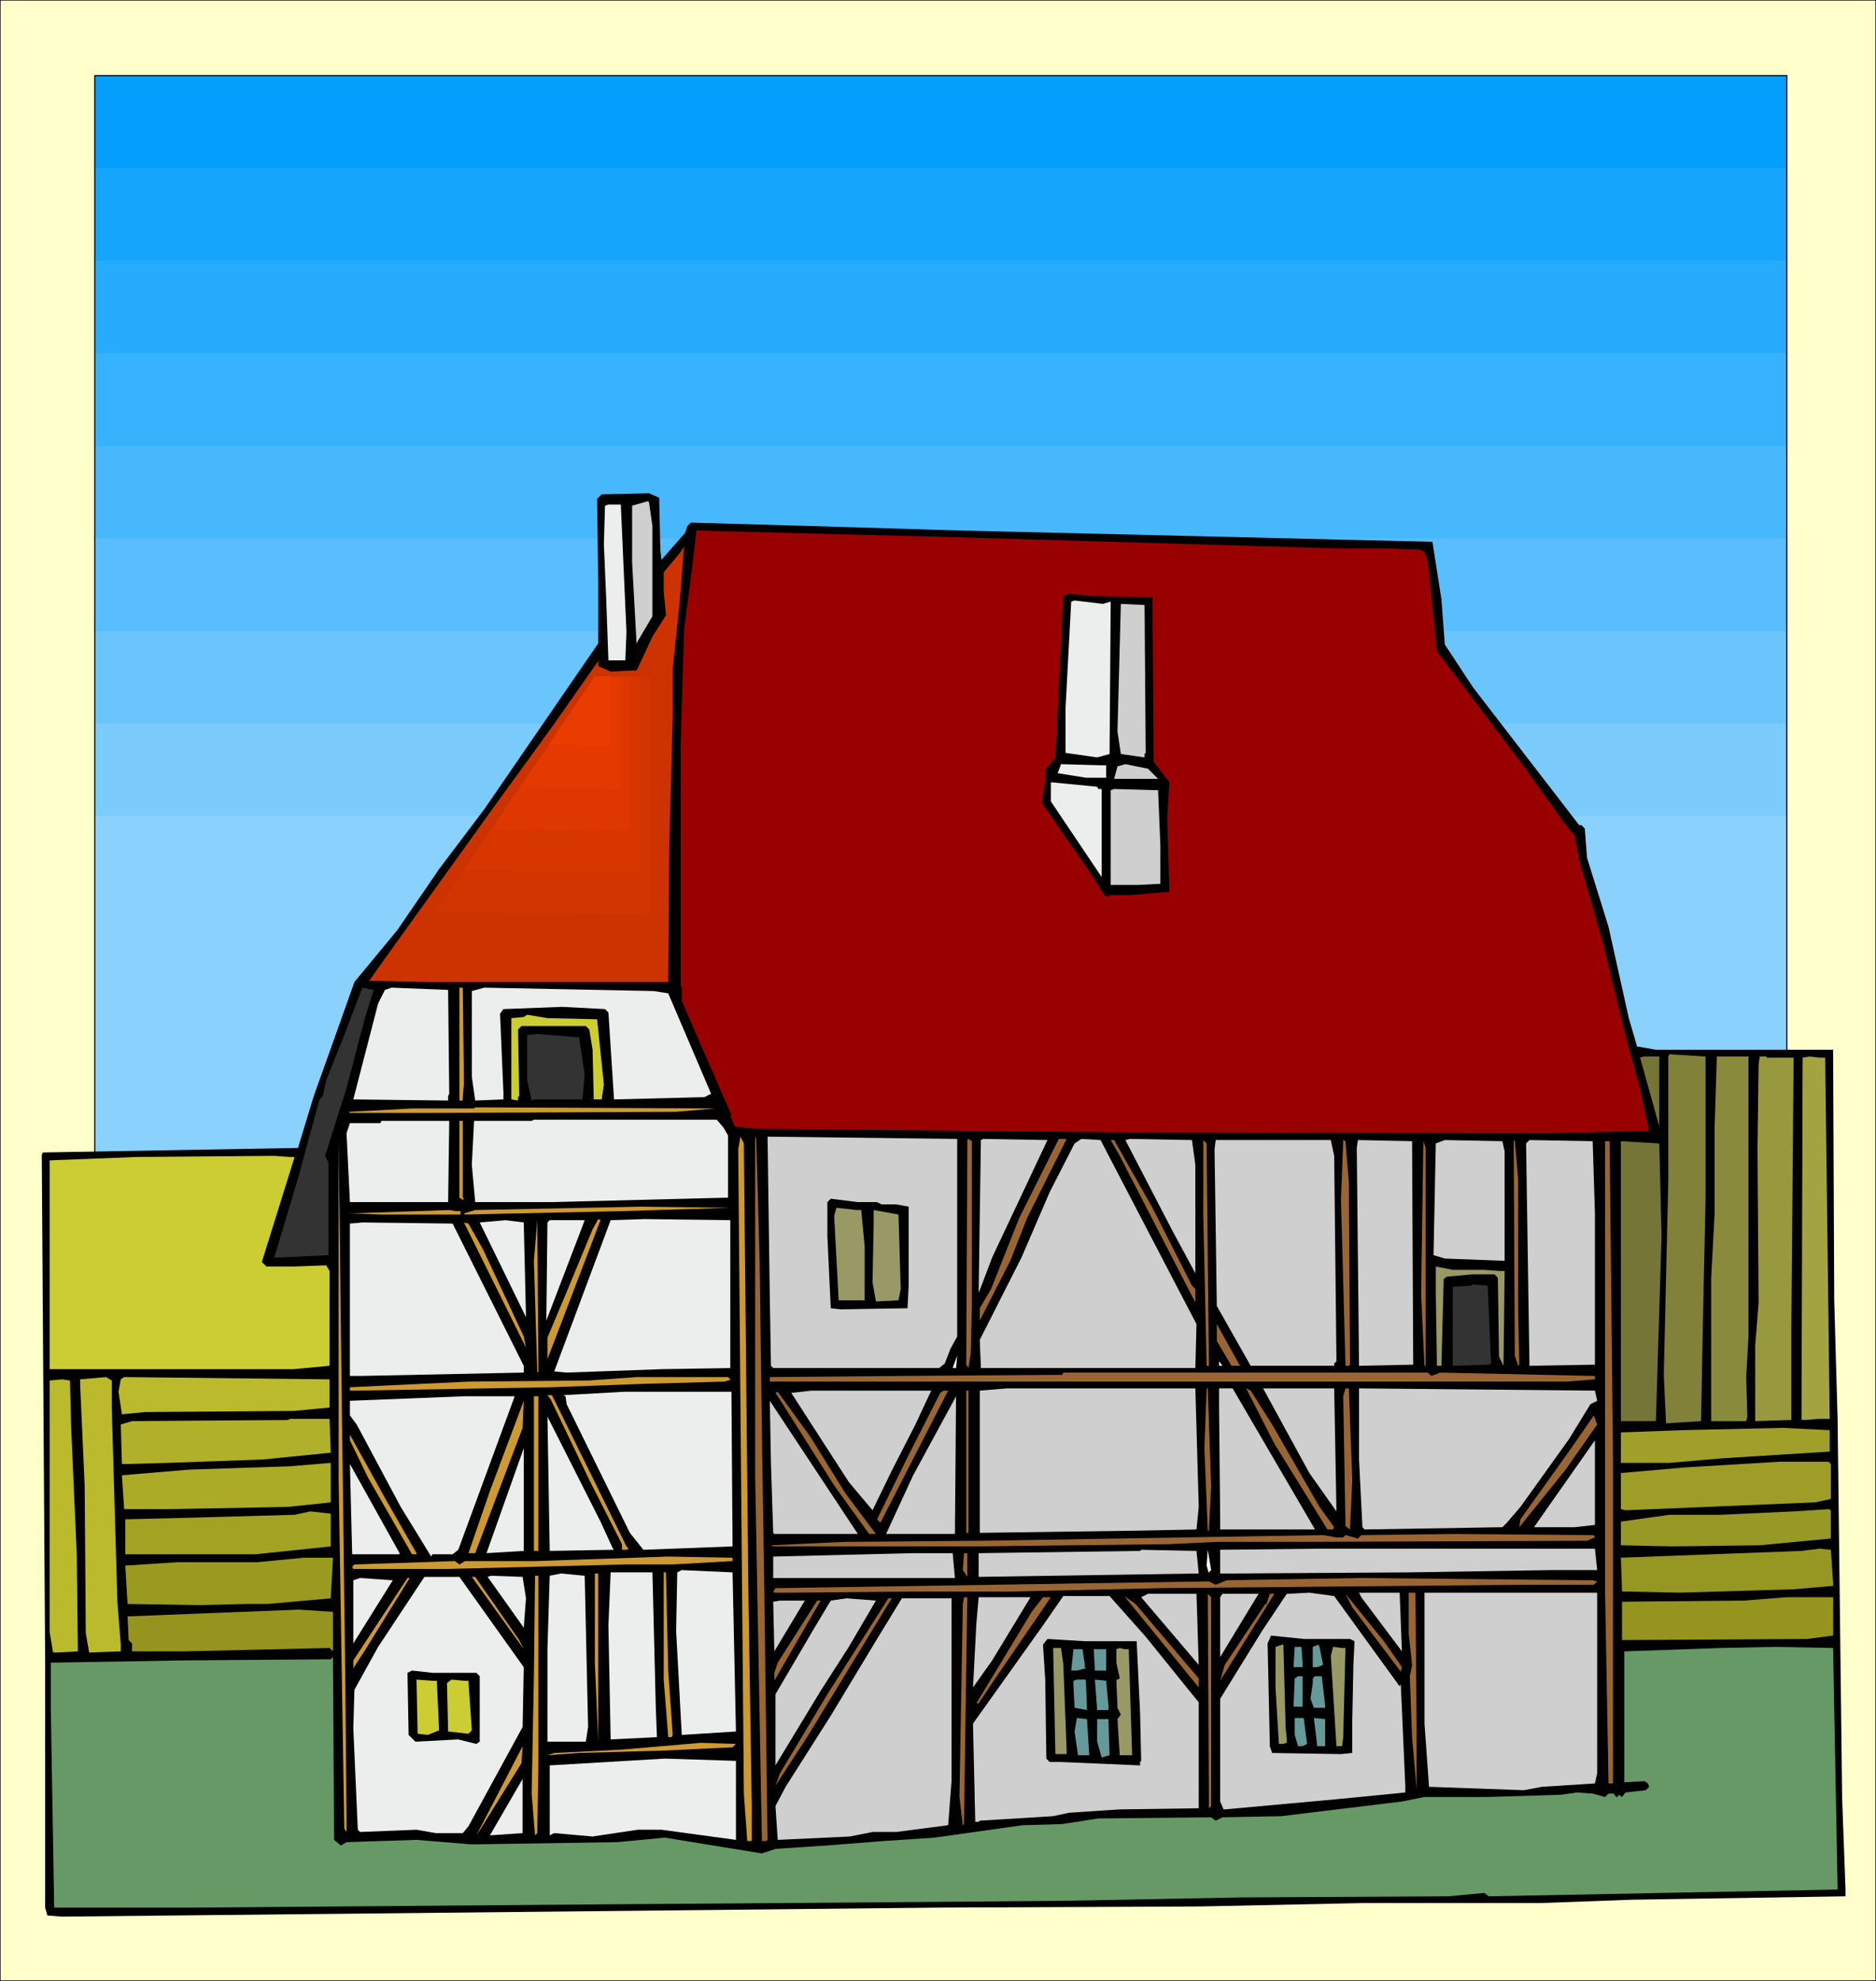 <svg xmlns="http://www.w3.org/2000/svg" fill-rule="evenodd" height="5.847in" preserveAspectRatio="none" stroke-linecap="round" viewBox="0 0 1662 1755" width="5.537in"><style>.brush0{fill:#fff}.pen0{stroke:#000;stroke-width:1;stroke-linejoin:round}.pen1{stroke:none}.brush11{fill:#000}.brush12{fill:#cfcfcf}.brush13{fill:#eceded}.brush15{fill:#c30}.brush16{fill:#333}.brush17{fill:#c93}.brush18{fill:#cc3}.brush20{fill:#757538}.brush24{fill:#963}.brush25{fill:#996}.brush26{fill:#baba2c}.brush35{fill:#94941f}.brush36{fill:#699}</style><path class="pen1" style="fill:#ffc" d="M0 1755h1662V0H0v1755z"/><path class="pen0" fill="none" d="M0 1755h1662V0H0v1755"/><path class="pen1" style="fill:#049efd" d="M84 1140h1499V67H84v1073z"/><path class="pen1" style="fill:#15a5fd" d="M84 1140h1499V149H84v991z"/><path class="pen1" style="fill:#26abfd" d="M84 1140h1499V231H84v909z"/><path class="pen1" style="fill:#37b2fd" d="M84 1140h1499V313H84v827z"/><path class="pen1" style="fill:#48b8fd" d="M84 1140h1499V395H84v745z"/><path class="pen1" style="fill:#59befd" d="M84 1140h1499V477H84v663z"/><path class="pen1" style="fill:#6ac5fd" d="M84 1140h1499V559H84v581z"/><path class="pen1" style="fill:#7bcbfd" d="M84 1140h1499V641H84v499z"/><path class="pen1" style="fill:#8bd1fd" d="M84 1140h1499V723H84v417z"/><path class="pen0" fill="none" d="M84 1140h1499V67H84v1073"/><path class="pen1 brush11" d="m585 487 1 9 21-24 2-6 3-3 105 3 133 4 419 10 8 51 3 40 25 38 94 122h2l3 3 2 26 19 61 18 81 7 24v1l17 3h157l1 222 3 106 4 335 3 81v6l-189 3-82 3h-158l-143 3-229 1-779 8-13-1-2-7v-217l-3-450 1-2 226-4 14-46 25-70 11-31 38-46 37-54 40-53 101-147v-52l-1-76 4-4 42-1 9 4 1 46z"/><path class="pen1 brush12" d="M578 466v80l-13 22-1 2v1l-4-73v-50l14-4 1 1 3 21z"/><path class="pen1 brush13" d="m555 560-1 25h-15l-2-56-2-47 1-34 3-1h11l5 113z"/><path class="pen1" style="fill:#900" d="M1190 486h42l26 1 4 2 3 9 8 79 34 45 43 57 38 53 7 8 4 22 21 73 19 78 14 52 8 37-94 2-390-1-308-3-18-2-4-9 1-1-44-101v-12l-1-1V661l3-104 6-45 5-42 231 6 342 10z"/><path class="pen1 brush15" d="M596 592v44l-3 110-1 124H380l-47-1h-6l17-24 92-128 53-73 40-57 1-2v5l11 5 19-1h4l14-30 12-19-2-21v-17l15-18 3-5-4 51-6 57z"/><path class="pen1 brush11" d="m1021 529 1 146 14 18-2 31 2 66-35 3h-18l-1 1h-3l-14-22-34-49-8-12 3-18v-11l9-11 7-143 5-2 19 2 55 1z"/><path class="pen1 brush13" d="m984 533-1 135-11 3-28-4v-40l5-94 3-1 25 3 7-2z"/><path class="pen1 brush12" d="m1015 667-1 1v3l-21-3-3-20 3-113 21 1 1 131z"/><path class="pen1 brush13" d="M980 678v11h-18l-25-4 3-8 36 1h4z"/><path class="pen1 brush12" d="M1026 690h-39l3-11 7-2 20 4 9 9z"/><path class="pen1 brush13" d="M973 699h3v78l-45-67v-17l41 4 1 2z"/><path class="pen1 brush12" d="m1026 700 2 49v34l-20 1h-24v-84l3-1 35 1h4z"/><path class="pen1 brush16" d="m323 903-16 61-19 60 3 6v82l-42 2h-6l21-70 19-70 3-3 3-14 16-40 16-42 10 2-8 26z"/><path class="pen1 brush13" d="m398 969-1 2v4l-84-1 22-85 6-12 6-2 50 2 1 92z"/><path class="pen1 brush17" d="m411 960-1 12v3h-3V875h3l1 85z"/><path class="pen1 brush13" d="m592 880 38 89-6 3-80 2-5-77-3-3-38-2-52 2-3 4 3 70v6l-25 1-3-21v-76l11-3 150 3 13 2z"/><path class="pen1 brush18" d="m529 903 6 58-2 13h-7l-1-44-3-18-3-3h-57l-3 3 1 59-1 1v3l-6-1v-72l11-1 3-2 18 3 44 1z"/><path class="pen1 brush16" d="m518 952-2 22h-43l-2 1-4-18v-40l9-1 37 3 5 33z"/><path class="pen1" style="fill:#81813a" d="m1511 1062-2 92-2 105-31 2-2-43 4-173V936l1-2 32 2v126z"/><path class="pen1 brush20" d="m1470 998-17-61 3-1h14v62z"/><path class="pen1" style="fill:#8a8a3c" d="M1549 1049v135l-2 36 1 35-1 4h-31v-127l3-57v-76l2-63h28v113z"/><path class="pen1" style="fill:#98983e" d="M1565 937h24l-2 239v82l-32 1v-67l3-38-1-136 1-75 1-7h6v1z"/><path class="pen1" style="fill:#a3a341" d="m1617 937 4 320h-10l-11 1h-4l1-321 6-1 9 1h5z"/><path class="pen1 brush17" d="m599 985-221 1h-68l-1-1 56-3h55l1-1 213 1-35 3z"/><path class="pen1 brush13" d="m641 999 4 7v55l-157 4h-67l-3-33 2-39h51l2-1h162l6 7zm-244 66h-87l-3-61 3-9h27l1-2h60l-1 72z"/><path class="pen1 brush17" d="m410 1061 1 1-1 1-3-2v-68h3v68zm253 347 3 191v32h-4l-3-42-5-571 2-11 3 6 4 395z"/><path class="pen1 brush24" d="m673 1117 2 154 2 130 3 229-1 1h-4l-6-324v-300l1 2 3 108z"/><path class="pen1 brush12" d="m848 1184-6 11-5 13-5 4H685l-2-2-1-60-2-143 168 2v175z"/><path class="pen1 brush24" d="m861 1156-1 43-2 13-2-3 1-199 1-1 3 2v145z"/><path class="pen1 brush12" d="m879 1114-11 29-1 2 2-135 2-1 57 1-49 104z"/><path class="pen1 brush24" d="m910 1079-15 38-27 53v-11l10-17 25-63 35-70h7l-35 70z"/><path class="pen1 brush12" d="m1049 1152 11 21-1 39H869l-1-25 37-73 25-58 22-43 6-4 17 1 74 142zm10-120v96l-20-37-42-81 4-1 55 1 3 22z"/><path class="pen1 brush17" d="m306 1494 1 115v14l-2-3-5-310v-300l2 167 4 317z"/><path class="pen1 brush24" d="m1021 1070 35 69 3 3v12l-67-130-8-14h3l34 60zm50 140h-2l-3-134v-66l3 3 2 197z"/><path class="pen1 brush12" d="m1182 1024 2 182-2 2v2h-74l-30-53-2-139 1-8h102l3 14z"/><path class="pen1 brush24" d="m1195 1047 1 162-1 1h-3l-2-74-2-73 2-53 2 1 3 36z"/><path class="pen1 brush12" d="m1252 1209-48 1-2-193 1-7 48 1 1 198zm81-189v97l-53-2-10-3 2-99 8-3 51 1 2 9z"/><path class="pen1 brush24" d="m1345 1163 1 46-1 1-3-9-1-190 1-1 3 35v118z"/><path class="pen1 brush12" d="M1413 1075v134l-58 1-3-197 3-3 56 1 2 64z"/><path class="pen1 brush24" d="M1263 1210h-1l-1-20-2-44 2-135 2 6v193zm166 82v288h-4l-3-169v-400h4l3 281z"/><path class="pen1 brush20" d="m1472 1095-5 164h-31v-248l34 2 2 82z"/><path class="pen1 brush18" d="m261 1025-29 93 4 4h25l28-1 3 5v84l-32 3H44v-185l77-3 122-1 14 1h4z"/><path class="pen1 brush11" d="m777 1065 4 2h13l11 2v70l-1 20-59 1-9-1-3-64v-30l3-3 24 3h17z"/><path class="pen1 brush17" d="m551 1073-139 3-1-1 10-3 147-3 79 1-96 3z"/><path class="pen1 brush25" d="m763 1072 3 32v48h-23l-4-75 2-7 18 2h4z"/><path class="pen1 brush17" d="M408 1073v3h-70l-28-1 88-3 6 1h4z"/><path class="pen1 brush25" d="m798 1142-2 10-20 1-3-17 1-52v-12l22 4 2 66z"/><path class="pen1 brush17" d="m495 1178-10 26v-19l16-38 24-58 5-9 2 1-37 97z"/><path class="pen1 brush13" d="m647 1212-61 1-84 3-11-1 50-134 30-1 76 1v131zm-181-45-41-84 23-2 16 2 2 84z"/><path class="pen1 brush17" d="m477 1215-1 1-3-99 3-36 1 132v2z"/><path class="pen1 brush13" d="m515 1089-31 81 1-87 2-2h31l-3 8zm-51 121v6l-145 3h-9v-135l11-1 80 1 63 126z"/><path class="pen1 brush17" d="m428 1107 36 77 2 10-55-111 4 1 13 23z"/><path class="pen1 brush25" d="m1315 1125 14 1h4l-1 84-4-8-1-70-3-3h-20l-22 2-3 2-2 77h-4l-1-65v-23l15 3h28z"/><path class="pen1 brush16" d="m1321 1208-2 1-32 1v-70l16-1 2-1 13 1 3 69z"/><path class="pen1 brush24" d="M1099 1210h-8l-13-22v-15l20 36 1 1z"/><path class="pen1 brush0" d="m844 1212 4-11-1 11h-3zm236-2v-4l3 4h-3z"/><path class="pen1 brush24" d="m1268 1219 8-3 137 3v3l-25 2H682v-4l116-1 143-1 1-2h323l3 3z"/><path class="pen1 brush26" d="m99 1247 5 172 3 38v6l-28 1-3-17-1-131-4-89v-5l23-2 5 3v24zm193 0-32 3-132 1-20 2-3-20 2-11 3-2 182 2v25z"/><path class="pen1 brush17" d="M647 1222h1l-6 2-72 2-81 3-173 3h-6v-3l105-5 107-1 42-3h81l2 2z"/><path class="pen1 brush26" d="m63 1264 5 113 1 86-18 1h-4l-3-18v-223l11-1 7 1 1 41z"/><path class="pen1 brush12" d="m1062 1335-2 20-49 1-143 2v-126l24-2h167l3 105z"/><path class="pen1 brush24" d="m1073 1317-2 39h-1l-3-73 2-53h1l3 87z"/><path class="pen1 brush12" d="M1165 1355h-84v-9l-1-99v-17h12l73 125z"/><path class="pen1 brush24" d="m1127 1262 42 73 13 18-1 2h-5l-47-76-25-49 4 2 19 30z"/><path class="pen1 brush12" d="m1184 1339-24-34-41-75h63l2 109z"/><path class="pen1 brush24" d="m1198 1311-2 44-4-3-2-115 2-7h3l3 81z"/><path class="pen1 brush12" d="m1415 1241-6 3-19 31-43 60-12 14-4 4-122 2-2-2-3-60v-63l209 2 2 9zm-604 21-21 41-17 35-21-25-51-79 18-2h106l-14 30z"/><path class="pen1 brush24" d="m780 1349-3-3 28-57 28-55 3-2h4l-60 117zm78 9h-2v-126h2v126z"/><path class="pen1 brush13" d="m649 1370-79 3-12-15-56-114-1-7-2-1 54-3h95l1 137z"/><path class="pen1 brush24" d="m749 1323 27 36h-6l-31-43-48-76-4-6 2-1 29 40 31 50z"/><path class="pen1 brush17" d="m555 1370 2 2-2 1h-4v-5l-29-57-34-71-3-4h4l66 134z"/><path class="pen1 brush13" d="m406 1373-5 4h-18l-1 2-27-44-39-73-6-8v-13l101-4h45l-50 136z"/><path class="pen1 brush17" d="M477 1374h-4v-137h4v137z"/><path class="pen1 brush12" d="m785 1359 24-52 38-70-1 122h-61z"/><path class="pen1 brush17" d="M421 1376h-6l19-55 30-80-1 24-42 111z"/><path class="pen1 brush12" d="m686 1359-1-1-2-62-1-55 78 118h-74z"/><path class="pen1 brush24" d="m1387 1302-41 51 1-7 45-63 20-29 3 8-28 40z"/><path class="pen1 brush13" d="m543 1372 1 1-57 1-2-119 47 93 11 24z"/><path class="pen1" style="fill:#b0b02a" d="m293 1287-60 6-84 3-36 1h-5l-1-35 10-3 138-1 2-1h35l1 30z"/><path class="pen1" style="fill:#9f9f2a" d="m1621 1286-96 6-46 4h-43v-27l55-2 88-2 42 2v19z"/><path class="pen1 brush17" d="M369 1376v1h-4l-39-68-16-33v-5l31 56 28 49z"/><path class="pen1 brush12" d="M1395 1353h-36l54-77v75l-18 2z"/><path class="pen1 brush13" d="m431 1376 33-93v91l-33 2z"/><path class="pen1" style="fill:#9d9d28" d="M1622 1297v31l-14 3-168 7-4-1v-32l57-5 83-5h44l2 2z"/><path class="pen1" style="fill:#abab28" d="m255 1335-107 2h-38l-2-30 59-5 90-3 36-3v35l-38 4z"/><path class="pen1 brush13" d="M354 1377h-42l-2-80 44 79v1z"/><path class="pen1" style="fill:#989826" d="m1622 1363-63 6-78 1-45-1v-21l43-6h45l65-3 31-2 2 1v25z"/><path class="pen1" style="fill:#a3a323" d="m293 1370-67 7H111v-31l42-1 108-3 14-3 18 2v29z"/><path class="pen1 brush24" d="m1413 1362-7 3-252 1h-76l-42 2-167 2H685l-2-1 65-3 123-1 301-5 12 2h6l2-2 11 3 3-3 83-1 123 1 1 2z"/><path class="pen1 brush12" d="M1415 1391h-41l-125 2-157 1h-11v-21l90-1h242l2 19z"/><path class="pen1" style="fill:#969622" d="M1624 1402v3l-35 3-101 3-48-1h-3l-1-30 160-6 16-2 10 1 2 29z"/><path class="pen1 brush12" d="m1062 1394-195 3v-21l143-2 1-1 49 1 2 20z"/><path class="pen1 brush0" d="M1071 1393v1l-2-7 1-14 3 18-2 2z"/><path class="pen1 brush12" d="M846 1398H685v-19l123-3h36l2 22z"/><path class="pen1 brush24" d="m857 1397-4-6 1-15h3v21z"/><path class="pen1 brush17" d="m649 1383-53 3h-43l-156 4h-84l-1-2 2-2 89-3 4 3 5-3h62l118-4 57 1v3z"/><path class="pen1" style="fill:#9a9a20" d="m293 1416-56 5h-19l-42 1-63-1-2-34 46-3h71l41-4h26l-2 36z"/><path class="pen1 brush13" d="m652 1534-48 3-5-92 1-52 4-2 45 2 3 141zm-71-21 1 26-41 2-2-101 2-47h37l3 120z"/><path class="pen1 brush17" d="m592 1480 4 57-1 2h-3l-4-51v-95h2l2 87z"/><path class="pen1 brush13" d="m521 1530-2 13h-34v-82l2-65 10-2 21 2 3 134z"/><path class="pen1 brush17" d="M530 1463v80l-3-70v-79h3v69z"/><path class="pen1 brush13" d="m466 1416-2 26-32-45 3-1 28 1 3 19z"/><path class="pen1 brush17" d="m477 1562-1 62-2 2-3-37 2-105 1-88h3v166z"/><path class="pen1 brush13" d="m464 1477-1 53-48 88-5 6h-24l-17-3-50 2-2-2-4-90 1-34 21-38 41-62h31l57 80z"/><path class="pen1 brush17" d="m460 1453 4 8-46-64h3l39 56z"/><path class="pen1 brush13" d="M313 1456v-56l6-2 29 2-35 56z"/><path class="pen1 brush17" d="m324 1461-11 17v-7l48-73h2l-39 63z"/><path class="pen1 brush24" d="m1415 1401-3 3h-62l-322 3-132 3h-91l-102 1h-17l-1-1 2-3 384-6 6 3 10-4 119-2 205 2 4 1z"/><path class="pen1 brush12" d="m1240 1494 1-2 4 90v6l-61 6-99 9h-1l-3-7v-91l37-60 22-33 20-1 22 3 58 80zm2-31-36-48-2-4h36l2 52z"/><path class="pen1 brush24" d="M1255 1531v54l-4-46-2-54 2-10-3-28v-36h6l1 120z"/><path class="pen1 brush12" d="m1415 1571-2 9-47 3-16 3-84-3-4-56v-116h153v160zm-353-96-51-60 6-3h43l2 63z"/><path class="pen1 brush24" d="m1073 1600-2 2-1-190 3 3v185z"/><path class="pen1 brush12" d="M1081 1468v-53l2-3h32l-34 56z"/><path class="pen1 brush24" d="m1081 1489 4-14 36-54h1l3-9h4l-48 77zm159-15 2 3-1 4-43-57-6-12 34 42 14 20z"/><path class="pen1 brush12" d="m1015 1450 42 52 5 6v94l-70 1-45 3-14 3-65 4-1 1h-3l-2-87 62-87 18-26h41l32 36z"/><path class="pen1 brush24" d="M1062 1487v8l-66-81 10 7 56 66zm-208 129-1 1-3-25 3-171 1-6h3l-3 201z"/><path class="pen1 brush12" d="m879 1471-17 24 3-57 2-23h46l-34 56z"/><path class="pen1 brush24" d="m879 1491-12 18h-2l49-81 10-13h7l-52 76z"/><path class="pen1 brush35" d="m1624 1449-23 3-164 1v-34l108-1 38-3h41v34z"/><path class="pen1 brush12" d="m752 1459-25 39-40 66v-63l34-58 15-25 14-2 26 2-24 41z"/><path class="pen1 brush24" d="m715 1539-28 43 4-11 42-70 54-85h3l-75 123z"/><path class="pen1 brush12" d="m843 1578-3 39-46 6h-21l-20 4-64 3-2-30 9-17 40-63 41-68 22-36h44v162zm-157-115-1-44 6-1h22l-27 45z"/><path class="pen1 brush24" d="M686 1489v-7l3-9 35-55h3l-41 71z"/><path class="pen1 brush35" d="m295 1463-3-3-129 3h-46v-7l-3-3-1-21 152-6 30 2v35z"/><path class="pen1 brush11" d="m1196 1452 4 2-1 21-1 50v28l-10 1-61-1-2-6-2-91 3-7 29 3h41zm-189 2 3 63 1 43-1 1v3l-70-3h-10l-3-3-1-70-2-31 4-5 33 2h46z"/><path class="pen1 brush25" d="m1139 1531 1 9v4l-3 1h-4l-3-50v-36l6-2h1l2 74z"/><path class="pen1 brush36" d="M1172 1474v1l-5 2h-4v-18l5-2 1 2 3 15zm-18-1v4h-8l1-18h6l1 14z"/><path class="pen1 brush25" d="m1192 1460-2 79-1 8h-5l-5-80 2-8 8 1h3z"/><path class="pen1" style="fill:#696" d="m1628 1674-309 6-4-3-32 3-184 1-157 3-251 2-141 1-377 3H48l-3-177v-40l118-2 130-1 2-2 1 162 6 5 5-3 62-2 49 4 129-2 42-4 86 14 12-4 45-3 51-4 45-3 78-11 35-1 32-5 100-1 4 3 6-3 52-1 107-13 20-4h56l65-2 14-2 14 1 11 3 3-3h5v1l2 2h1l1-2 3 2 3-4 18-2 3-3-1-3-3-2-18 1v-116l85-3 49-1 51 1 4 214z"/><path class="pen1 brush25" d="m942 1474 3 77v3h-10l-2-94h7l2 14zm58-13 3 94h-11l-2-32 3-4-3-6-1-25h1l2-1-3-14v-12l3-1 4 1h4z"/><path class="pen1 brush36" d="M961 1474v3l1 1-8 2h-5l2-19h8l2 13zm19 6h-10l-1-19h11v19z"/><path class="pen1 brush11" d="m422 1482 3 3v58l-3 2-16-4-38 2-6-6-1-55 4-2 18 2h39z"/><path class="pen1 brush36" d="M1154 1512h-8l1-25 3-2h4v27zm20-1v2h-10l-3-8 2-14v-4l2-2h6l3 26z"/><path class="pen1 brush18" d="m387 1489 2 44-10 4-9-1-1-48 14 1h4zm28 0 3 44-3 3-18-2-1-43 4-3 11 1h4z"/><path class="pen1 brush36" d="m963 1515-11-2-1-19v-5l3-1h8l1 27zm19-4v4h-10l-2-27 10 1 2 22zm-17 44h-10l-3-21 2-12 9 1 2 32zm193-10-4 2h-4l-3-10v-15h8l3 23zm16 2h-7l-3-25 10 1v24zm-191 8-7 2-4-14v-20h10l1 32z"/><path class="pen1 brush17" d="m649 1548-63 3-73 2-28 2 6-2 60-3 70-6 31 1-3 3zm-223 72-4 6 41-79-1 15-36 58z"/><path class="pen1 brush13" d="m652 1630-66-9h-21l-40 6-34-3-4 2v-62l102-6 63 2v70zm-218-4 29-50v48l-29 2z"/><path class="pen1 brush15" d="m585 848-224-4 167-244h57v248z"/><path class="pen1" style="fill:#d23500" d="m576 811-24-1h-23l-24-1h-48l-24-1h-23l-24-1 18-26 17-26 18-25 18-26 18-26 17-26 18-26 18-26h48v211z"/><path class="pen1" style="fill:#d83600" d="M567 773h-39l-19-1h-39l-20-1h-39l14-22 15-21 15-21 14-22 15-21 14-22 15-21 15-21h39v173z"/><path class="pen1" style="fill:#de3800" d="M559 736h-31l-15-1h-31l-15-1h-31l11-17 12-17 11-16 12-17 11-17 12-17 11-17 11-16h32v136z"/><path class="pen1" style="fill:#e43900" d="M550 699h-11l-11-1h-45l-11-1h-11l8-12 8-12 9-12 8-13 8-12 9-12 8-12 8-12h23v99z"/><path class="pen1" style="fill:#ea3b00" d="m541 661-55-1 41-61h14v62z"/></svg>
